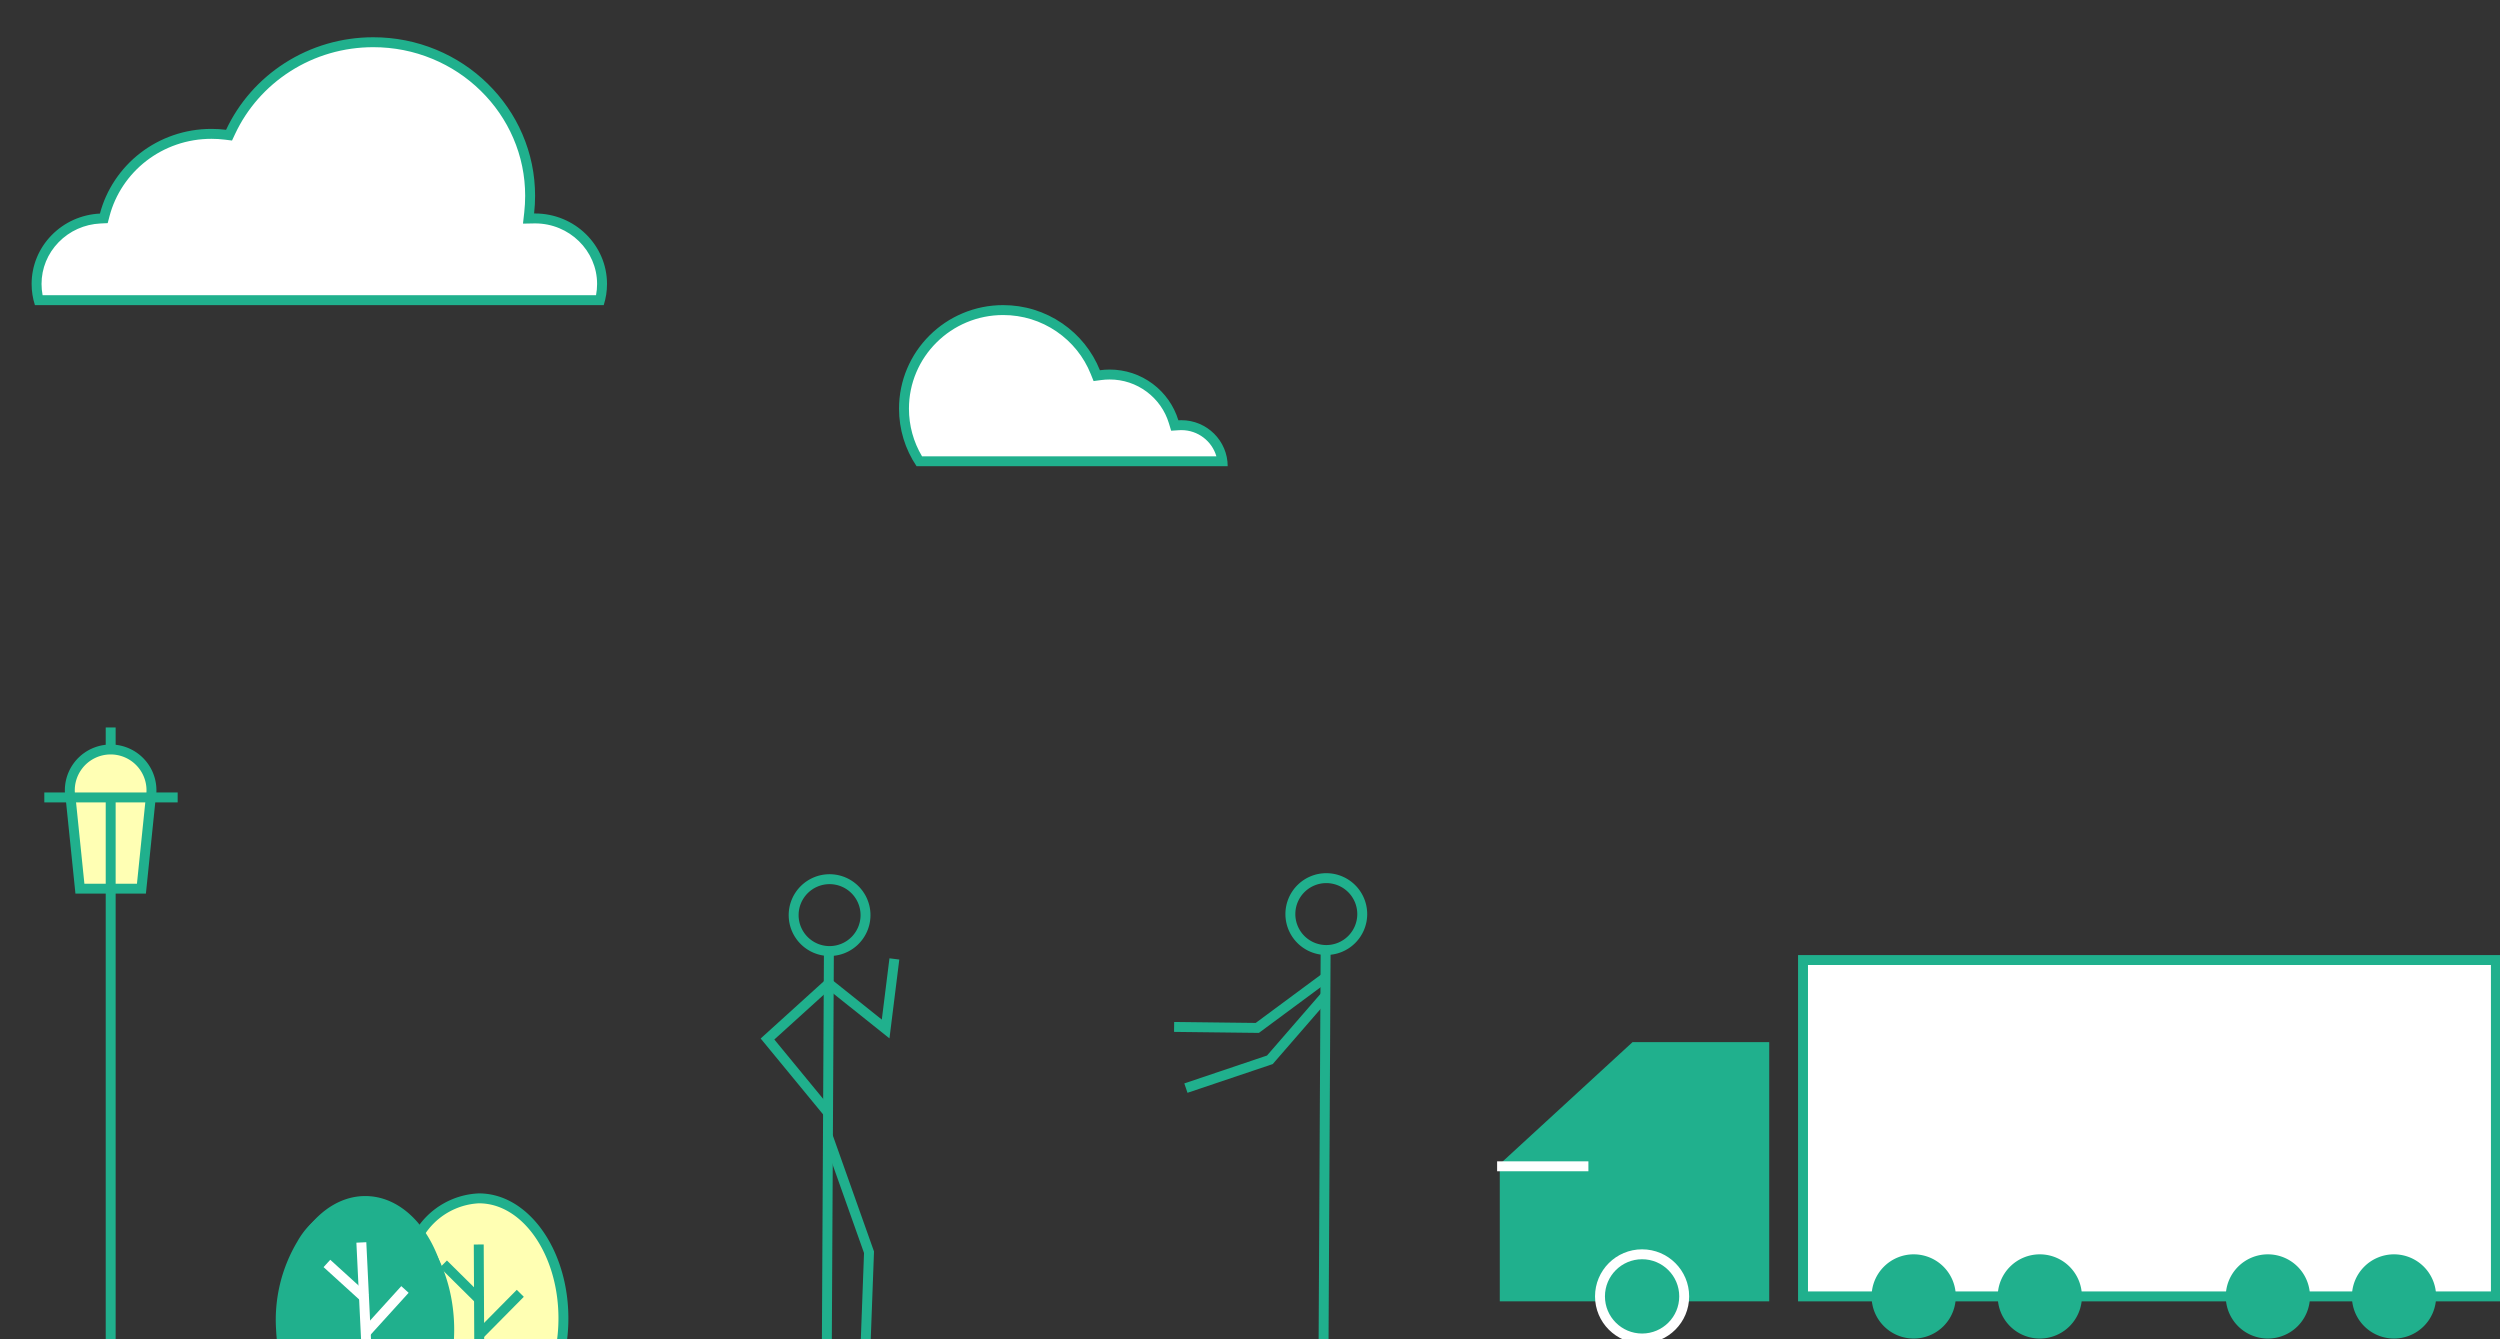 <svg xmlns="http://www.w3.org/2000/svg" xmlns:xlink="http://www.w3.org/1999/xlink" width="252" height="135" viewBox="0 0 252 135">
  <rect x="0" y="0" width="252" height="135" fill="#333333" stroke="none"/>
  <defs>
    <clipPath id="clip-path">
      <rect id="長方形_14625" data-name="長方形 14625" width="252" height="135" transform="translate(759 4155)" fill="#fff" stroke="#707070" stroke-width="1"/>
    </clipPath>
    <clipPath id="clip-path-2">
      <rect id="長方形_14409" data-name="長方形 14409" width="35" height="18" transform="translate(841 3169)" fill="#fff" stroke="#707070" stroke-width="1"/>
    </clipPath>
    <clipPath id="clip-path-3">
      <rect id="長方形_183" data-name="長方形 183" width="26.331" height="28.892" transform="translate(0 0)" fill="none"/>
    </clipPath>
    <clipPath id="clip-path-4">
      <rect id="長方形_199" data-name="長方形 199" width="101.443" height="39.687" fill="none"/>
    </clipPath>
    <clipPath id="clip-path-6">
      <rect id="長方形_201" data-name="長方形 201" width="61.862" height="69.412" fill="none" stroke="#707070" stroke-width="1"/>
    </clipPath>
    <clipPath id="clip-path-7">
      <rect id="長方形_55" data-name="長方形 55" width="13.441" height="62.301" transform="translate(0 0)" fill="none"/>
    </clipPath>
  </defs>
  <g id="マスクグループ_9491" data-name="マスクグループ 9491" transform="translate(-759 -4155)" clip-path="url(#clip-path)">
    <g id="グループ_9926" data-name="グループ 9926">
      <g id="マスクグループ_6052" data-name="マスクグループ 6052" transform="translate(-56 1103.689)" clip-path="url(#clip-path-2)">
        <g id="グループ_9468" data-name="グループ 9468" transform="matrix(0.602, -0.799, 0.799, 0.602, 838.394, 3184.129)">
          <g id="グループ_90" data-name="グループ 90" clip-path="url(#clip-path-3)">
            <path id="パス_55" data-name="パス 55" d="M17.182,28.441a16.87,16.87,0,0,0,2.928-1.8c5.287-4.031,7.274-10.315,4.438-14.036s-9.423-3.471-14.71.56A16.721,16.721,0,0,0,7.33,15.516" fill="#ffffb3"/>
            <path id="パス_56" data-name="パス 56" d="M17.4,28.892l-.432-.9a16.286,16.286,0,0,0,2.841-1.743c5.06-3.858,7.008-9.839,4.343-13.335a6.943,6.943,0,0,0-6.02-2.431,14.383,14.383,0,0,0-7.99,3.085,16.262,16.262,0,0,0-2.432,2.277l-.756-.654a17.22,17.22,0,0,1,2.583-2.418,15.362,15.362,0,0,1,8.557-3.289,7.881,7.881,0,0,1,6.853,2.824c3,3.934.967,10.544-4.532,14.736a17.267,17.267,0,0,1-3.015,1.85" fill="#20b08d"/>
            <rect id="長方形_178" data-name="長方形 178" width="10.807" height="0.999" transform="translate(11.94 21.563) rotate(-37.271)" fill="#20b08d"/>
            <rect id="長方形_179" data-name="長方形 179" width="0.999" height="5.885" transform="translate(13.533 21.427) rotate(-82.324)" fill="#20b08d"/>
            <rect id="長方形_180" data-name="長方形 180" width="5.218" height="0.999" transform="translate(15.937 18.861) rotate(-82.292)" fill="#20b08d"/>
            <path id="パス_57" data-name="パス 57" d="M.392,6.524A16.834,16.834,0,0,1,2.8,4.072C7.908-.181,14.477-.713,17.47,2.884s1.277,9.96-3.834,14.213a16.888,16.888,0,0,1-2.848,1.92" transform="matrix(0.998, 0.07, -0.07, 0.998, 0.704, -0.651)" fill="#20b08d"/>
            <path id="パス_58" data-name="パス 58" d="M11.023,19.459l-.471-.883a16.378,16.378,0,0,0,2.764-1.863C18.207,12.644,19.9,6.583,17.084,3.2a6.944,6.944,0,0,0-6.115-2.172A14.378,14.378,0,0,0,3.116,4.457,16.369,16.369,0,0,0,.783,6.836L0,6.213A17.361,17.361,0,0,1,2.477,3.688,15.379,15.379,0,0,1,10.887.036a7.935,7.935,0,0,1,6.967,2.529c3.165,3.8,1.416,10.5-3.9,14.917a17.59,17.59,0,0,1-2.934,1.977" transform="translate(-0.799 0.602)" fill="#20b08d"/>
            <path id="パス_59" data-name="パス 59" d="M5.9,13.141l-.639-.77,8.308-6.913.639.77Z" fill="#fff"/>
            <rect id="長方形_181" data-name="長方形 181" width="1" height="5.886" transform="matrix(0.091, -0.996, 0.996, 0.091, 6.841, 12.166)" fill="#fff"/>
            <rect id="長方形_182" data-name="長方形 182" width="5.219" height="1.001" transform="matrix(0.092, -0.996, 0.996, 0.092, 9.132, 9.498)" fill="#fff"/>
          </g>
        </g>
      </g>
      <g id="グループ_9371" data-name="グループ 9371" transform="translate(909.909 4251.004)">
        <path id="パス_68" data-name="パス 68" d="M13.579,6.207.5,18.226V31.339H26.66V6.207Z" transform="translate(0.269 3.333)" fill="#20b08d"/>
        <rect id="長方形_197" data-name="長方形 197" width="69.841" height="33.906" transform="translate(30.834 0.767)" fill="none"/>
        <g id="グループ_99" data-name="グループ 99" transform="translate(0 -0.002)">
          <g id="グループ_98" data-name="グループ 98" clip-path="url(#clip-path-4)">
            <path id="パス_83475" data-name="パス 83475" d="M0,0H69.841V33.906H0Z" transform="translate(30.835 0.769)" fill="#fff" stroke="#20b08d" stroke-width="1"/>
          </g>
        </g>
        <g id="グループ_101" data-name="グループ 101" transform="translate(0 -0.002)">
          <g id="グループ_100" data-name="グループ 100" clip-path="url(#clip-path-4)">
            <path id="パス_69" data-name="パス 69" d="M26.659,31.339H.5V18.226L13.58,6.207H26.659Z" transform="translate(0.269 3.335)" fill="none" stroke="#20b08d" stroke-miterlimit="10" stroke-width="1"/>
            <path id="パス_70" data-name="パス 70" d="M33.043,24.039A4.244,4.244,0,1,1,28.8,19.8a4.244,4.244,0,0,1,4.244,4.244" transform="translate(13.192 10.635)" fill="#20b08d"/>
            <path id="パス_71" data-name="パス 71" d="M15.235,24.039A4.244,4.244,0,1,1,10.99,19.8a4.244,4.244,0,0,1,4.244,4.244" transform="translate(3.624 10.635)" fill="#20b08d"/>
            <circle id="楕円形_41" data-name="楕円形 41" cx="4.244" cy="4.244" r="4.244" transform="translate(10.37 30.43)" fill="none" stroke="#fff" stroke-miterlimit="10" stroke-width="1"/>
            <path id="パス_72" data-name="パス 72" d="M41.314,24.039A4.244,4.244,0,1,1,37.069,19.8a4.244,4.244,0,0,1,4.244,4.244" transform="translate(17.635 10.635)" fill="#20b08d"/>
            <path id="パス_73" data-name="パス 73" d="M56.268,24.039A4.244,4.244,0,1,1,52.023,19.8a4.244,4.244,0,0,1,4.244,4.244" transform="translate(25.669 10.635)" fill="#20b08d"/>
            <path id="パス_74" data-name="パス 74" d="M64.539,24.039A4.244,4.244,0,1,1,60.294,19.8a4.244,4.244,0,0,1,4.244,4.244" transform="translate(30.113 10.635)" fill="#20b08d"/>
            <line id="線_289" data-name="線 289" x2="9.477" transform="translate(-0.275 21.562)" fill="none" stroke="#fff" stroke-miterlimit="10" stroke-width="1"/>
          </g>
        </g>
      </g>
      <g id="グループ_317" data-name="グループ 317" transform="translate(835.256 4221.221)">
        <g id="グループ_104" data-name="グループ 104" transform="translate(0 0)" clip-path="url(#clip-path-6)">
          <path id="パス_75" data-name="パス 75" d="M32.348,14.041a3.622,3.622,0,1,1-3.6-3.64A3.623,3.623,0,0,1,32.348,14.041Z" transform="translate(28.71 11.895)" fill="none" stroke="#20b08d" stroke-miterlimit="10" stroke-width="1"/>
          <line id="線_290" data-name="線 290" x1="0.208" y2="39.714" transform="translate(57.159 29.539)" fill="none" stroke="#20b08d" stroke-miterlimit="10" stroke-width="1"/>
          <path id="パス_76" data-name="パス 76" d="M34.3,15.908l-5.646,6.508-8.463,2.853" transform="translate(23.092 18.192)" fill="none" stroke="#20b08d" stroke-miterlimit="10" stroke-width="1"/>
          <path id="パス_77" data-name="パス 77" d="M34.947,15.053l-6.924,5.125-8.386-.1" transform="translate(22.457 17.215)" fill="none" stroke="#20b08d" stroke-miterlimit="10" stroke-width="1"/>
          <path id="パス_78" data-name="パス 78" d="M8.99,14.09a3.622,3.622,0,1,1-3.6-3.64A3.623,3.623,0,0,1,8.99,14.09Z" transform="translate(1.998 11.951)" fill="none" stroke="#20b08d" stroke-miterlimit="10" stroke-width="1"/>
          <line id="線_291" data-name="線 291" x1="0.208" y2="39.714" transform="translate(7.089 29.644)" fill="none" stroke="#20b08d" stroke-miterlimit="10" stroke-width="1"/>
          <path id="パス_79" data-name="パス 79" d="M3.359,22.551,7.5,34.216l-.349,9.376" transform="translate(3.841 25.789)" fill="none" stroke="#20b08d" stroke-miterlimit="10" stroke-width="1"/>
          <path id="パス_80" data-name="パス 80" d="M13.306,14.2l-.881,7.061L6.688,16.68.517,22.272l6.154,7.481" transform="translate(0.591 16.239)" fill="none" stroke="#20b08d" stroke-miterlimit="10" stroke-width="1"/>
        </g>
      </g>
      <g id="グループ_9469" data-name="グループ 9469" transform="translate(763.468 4228.33)">
        <g id="グループ_37" data-name="グループ 37" clip-path="url(#clip-path-7)">
          <path id="パス_22" data-name="パス 22" d="M10.8,6.339a4.115,4.115,0,1,0-8.143.836l.931,9.073h6.2l.931-9.073a4.109,4.109,0,0,0,.086-.836" fill="#ffffb4"/>
          <path id="パス_23" data-name="パス 23" d="M10.8,6.339a4.115,4.115,0,1,0-8.143.836l.931,9.073h6.2l.931-9.073A4.109,4.109,0,0,0,10.8,6.339Z" fill="none" stroke="#20b08d" stroke-miterlimit="10" stroke-width="1"/>
          <line id="線_24" data-name="線 24" y2="55.253" transform="translate(6.689 7.049)" fill="none" stroke="#20b08d" stroke-miterlimit="10" stroke-width="1"/>
          <line id="線_25" data-name="線 25" x2="13.441" transform="translate(0 7.049)" fill="none" stroke="#20b08d" stroke-miterlimit="10" stroke-width="1"/>
          <line id="線_26" data-name="線 26" y2="2.225" transform="translate(6.689)" fill="none" stroke="#20b08d" stroke-miterlimit="10" stroke-width="1"/>
        </g>
      </g>
      <g id="前面オブジェクトで型抜き_51" data-name="前面オブジェクトで型抜き 51" transform="translate(762.187 4158.756)" fill="#fff">
        <path d="M 57.293 26.5 L 0.707 26.5 C 0.57 25.969 0.5 25.422 0.5 24.869 C 0.5 23.163 1.162 21.545 2.364 20.311 C 3.564 19.079 5.179 18.355 6.912 18.272 L 7.278 18.254 L 7.371 17.899 C 7.972 15.606 9.354 13.533 11.265 12.06 C 12.223 11.322 13.288 10.748 14.431 10.353 C 15.615 9.944 16.858 9.737 18.125 9.737 C 18.597 9.737 19.073 9.766 19.541 9.824 L 19.902 9.869 L 20.056 9.54 C 21.3 6.882 23.282 4.627 25.787 3.021 C 28.359 1.372 31.35 0.5 34.438 0.5 C 36.574 0.5 38.646 0.91 40.596 1.718 C 42.479 2.499 44.17 3.616 45.622 5.04 C 47.074 6.462 48.213 8.118 49.009 9.962 C 49.833 11.87 50.25 13.897 50.25 15.987 C 50.25 16.561 50.218 17.14 50.153 17.708 L 50.089 18.275 L 50.66 18.264 C 50.687 18.263 50.714 18.263 50.742 18.263 C 50.744 18.263 50.747 18.263 50.75 18.263 C 54.472 18.263 57.5 21.226 57.5 24.869 C 57.5 25.422 57.43 25.969 57.293 26.5 Z" stroke="none"/>
        <path d="M 56.893 26 C 56.964 25.629 57 25.25 57 24.869 C 57 21.502 54.196 18.763 50.75 18.763 C 50.723 18.763 50.696 18.763 50.669 18.764 L 49.529 18.786 L 49.657 17.652 C 49.719 17.102 49.75 16.542 49.75 15.987 C 49.75 13.966 49.346 12.005 48.55 10.16 C 47.78 8.376 46.677 6.774 45.272 5.397 C 43.866 4.018 42.228 2.936 40.404 2.18 C 38.515 1.397 36.508 1 34.438 1 C 31.446 1 28.548 1.844 26.057 3.442 C 23.632 4.997 21.713 7.179 20.509 9.752 L 20.201 10.41 L 19.48 10.32 C 19.032 10.265 18.576 10.237 18.125 10.237 C 16.913 10.237 15.726 10.435 14.595 10.825 C 13.502 11.203 12.485 11.751 11.57 12.456 C 9.747 13.862 8.427 15.84 7.855 18.026 L 7.669 18.736 L 6.936 18.771 C 5.33 18.848 3.833 19.519 2.722 20.66 C 1.611 21.8 1 23.294 1 24.869 C 1 25.25 1.036 25.629 1.107 26 L 56.893 26 M 57.668 27 L 0.332 27 C 0.111 26.312 -1.9073486328125e-06 25.595 -1.9073486328125e-06 24.869 C -1.9073486328125e-06 23.032 0.712 21.29 2.005 19.962 C 3.294 18.639 5.028 17.862 6.888 17.772 C 7.516 15.373 8.962 13.204 10.96 11.664 C 11.96 10.893 13.073 10.293 14.268 9.88 C 15.504 9.453 16.802 9.237 18.125 9.237 C 18.617 9.237 19.114 9.267 19.603 9.328 C 20.888 6.584 22.933 4.257 25.517 2.6 C 28.17 0.899 31.254 -1.77635683940025e-15 34.438 -1.77635683940025e-15 C 36.64 -1.77635683940025e-15 38.776 0.423 40.787 1.256 C 42.73 2.062 44.474 3.214 45.972 4.682 C 47.47 6.151 48.647 7.86 49.468 9.764 C 50.319 11.735 50.75 13.829 50.75 15.987 C 50.75 16.579 50.716 17.177 50.65 17.764 C 50.684 17.763 50.717 17.763 50.75 17.763 C 54.748 17.763 58 20.951 58 24.869 C 58 25.596 57.888 26.312 57.668 27 L 57.668 27 Z" stroke="none" fill="#20b08d"/>
      </g>
      <g id="前面オブジェクトで型抜き_52" data-name="前面オブジェクトで型抜き 52" transform="translate(849.622 4185.756)" fill="#fff">
        <path d="M 32.599 15.74 L 2.038 15.74 C 1.031 14.155 0.5 12.328 0.5 10.44 C 0.5 9.098 0.764 7.797 1.285 6.572 C 1.789 5.388 2.509 4.325 3.428 3.412 C 4.346 2.499 5.415 1.782 6.606 1.281 C 7.839 0.763 9.148 0.5 10.499 0.5 C 12.537 0.5 14.497 1.106 16.168 2.251 C 17.801 3.37 19.052 4.926 19.785 6.748 L 19.93 7.109 L 20.315 7.057 C 20.619 7.017 20.927 6.996 21.231 6.996 C 22.707 6.996 24.108 7.462 25.283 8.343 C 25.848 8.767 26.341 9.275 26.747 9.851 C 27.159 10.435 27.472 11.075 27.678 11.755 L 27.793 12.135 L 28.19 12.109 C 28.28 12.103 28.372 12.1 28.463 12.1 C 30.59 12.1 32.35 13.692 32.599 15.74 Z" stroke="none"/>
        <path d="M 31.989 15.24 C 31.55 13.718 30.136 12.6 28.463 12.6 C 28.383 12.6 28.302 12.603 28.222 12.608 L 27.43 12.66 L 27.2 11.9 C 27.009 11.271 26.72 10.679 26.339 10.139 C 25.962 9.606 25.506 9.136 24.983 8.743 C 23.895 7.927 22.598 7.496 21.231 7.496 C 20.949 7.496 20.663 7.515 20.382 7.553 L 19.612 7.656 L 19.321 6.935 C 18.625 5.204 17.437 3.727 15.886 2.664 C 14.298 1.575 12.435 1 10.499 1 C 9.215 1 7.971 1.25 6.8 1.742 C 5.669 2.218 4.653 2.899 3.78 3.767 C 2.908 4.634 2.223 5.644 1.745 6.768 C 1.251 7.93 1 9.166 1 10.44 C 1 12.141 1.454 13.79 2.318 15.24 L 31.989 15.24 M 33.129 16.24 L 1.768 16.24 C 0.611 14.522 -1.75354000475636e-06 12.516 -1.75354000475636e-06 10.44 C -1.75354000475636e-06 9.031 0.278 7.663 0.825 6.376 C 1.354 5.133 2.111 4.017 3.075 3.058 C 4.039 2.099 5.162 1.346 6.412 0.82 C 7.707 0.276 9.081 -1.687622130930322e-07 10.499 -1.687622130930322e-07 C 12.638 -1.687622130930322e-07 14.696 0.636 16.451 1.839 C 18.165 3.014 19.478 4.647 20.249 6.562 C 20.575 6.518 20.905 6.496 21.231 6.496 C 22.816 6.496 24.321 6.997 25.583 7.943 C 26.19 8.399 26.719 8.944 27.156 9.563 C 27.599 10.19 27.935 10.879 28.157 11.61 C 28.26 11.603 28.363 11.6 28.463 11.6 C 31.036 11.6 33.129 13.681 33.129 16.239 L 33.129 16.24 Z" stroke="none" fill="#20b08d"/>
      </g>
    </g>
  </g>
</svg>
